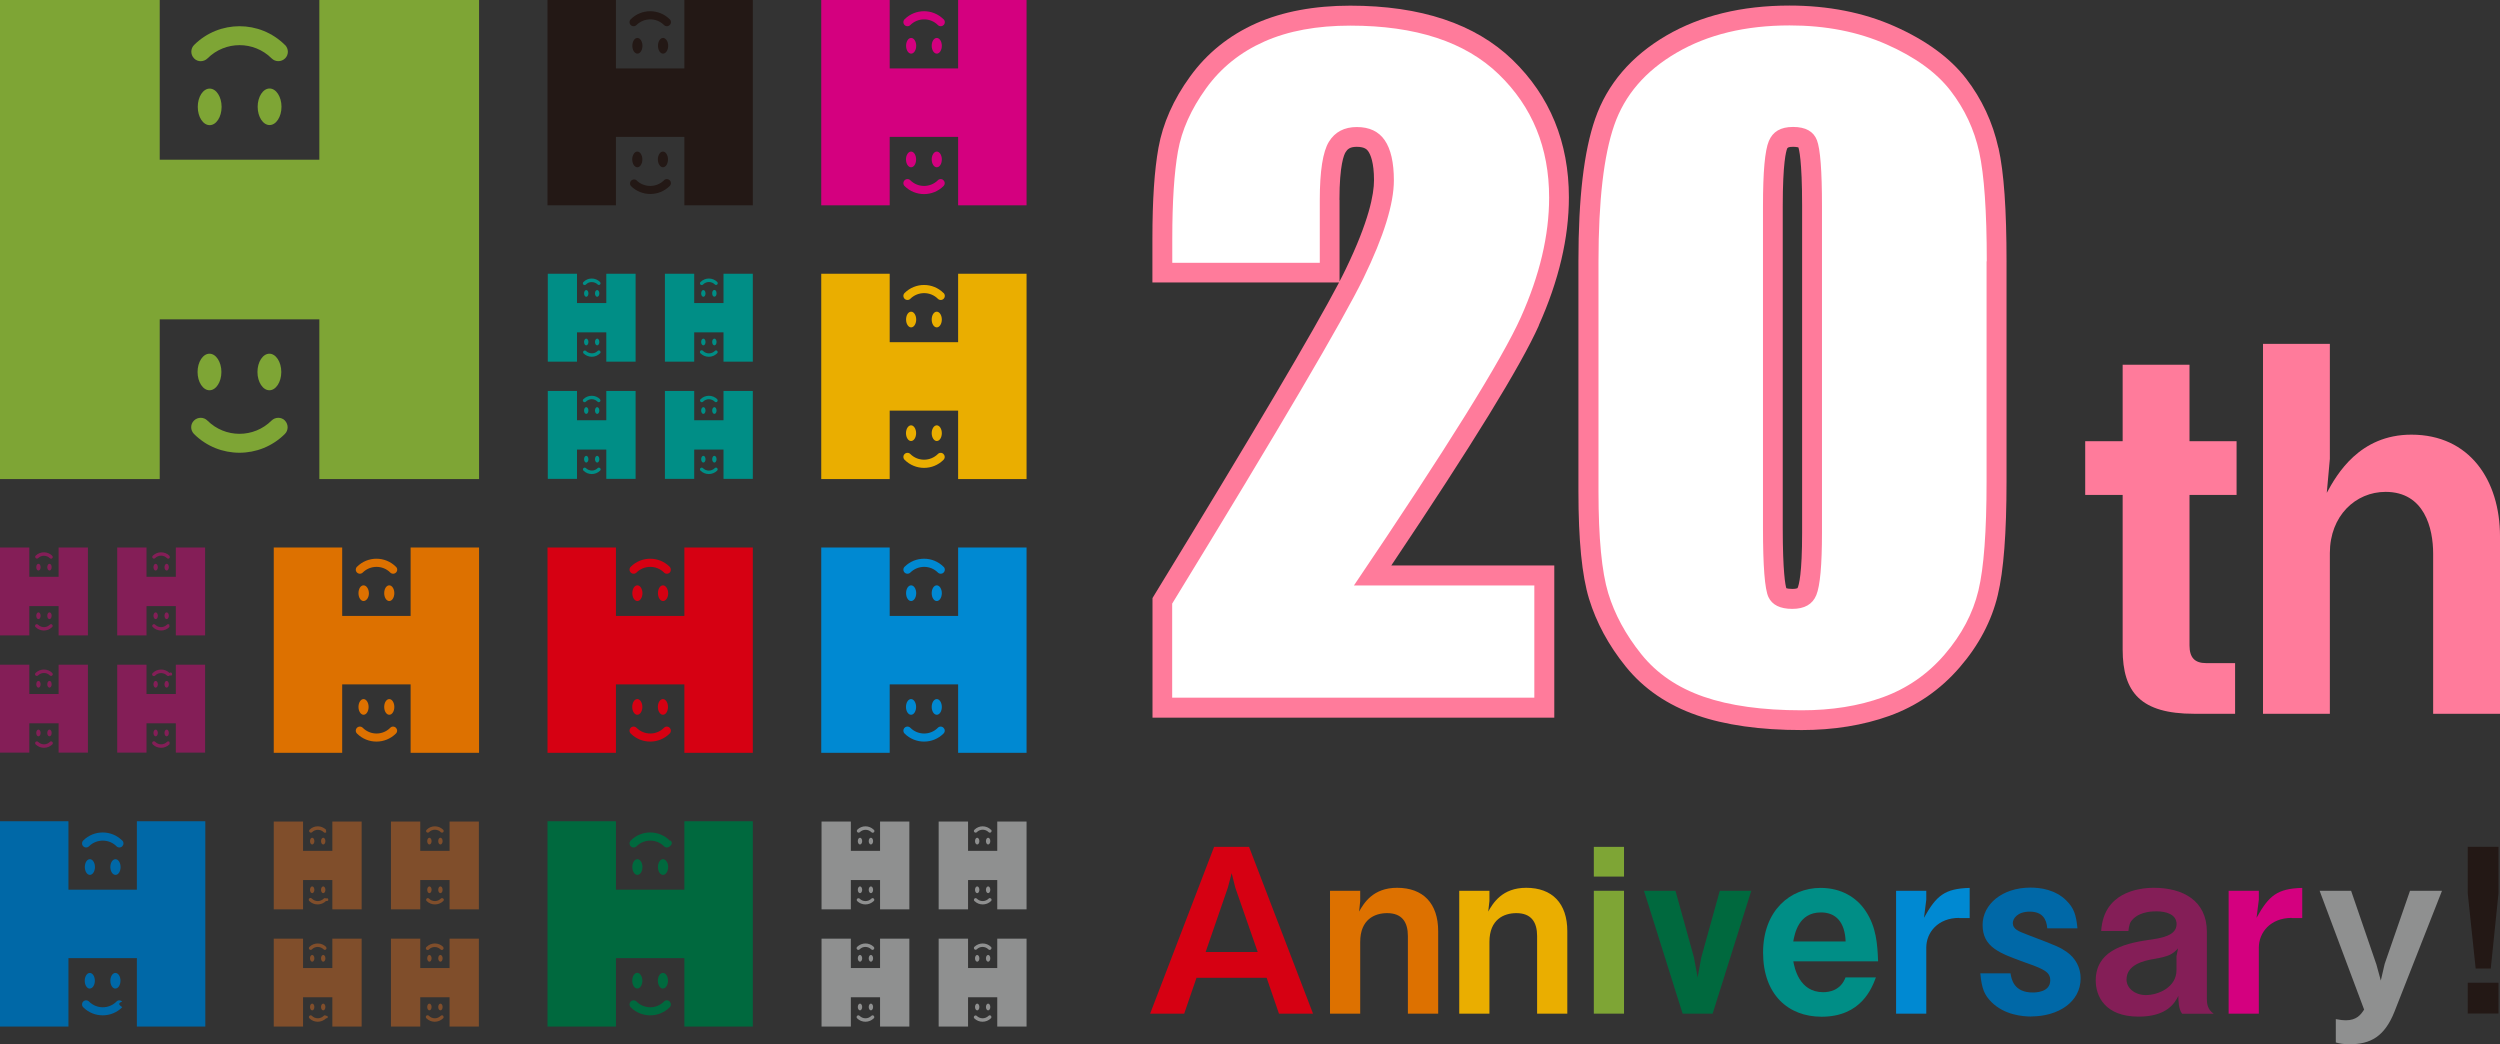 <?xml version="1.0" encoding="UTF-8"?><svg id="_レイヤー_2" xmlns="http://www.w3.org/2000/svg" viewBox="0 0 251.69 105.13"><rect x="0" y="0" width="251.69" height="105.13" fill="#333333" stroke="none"/><defs><style>.cls-1{fill:#0068a7;}.cls-2{fill:#00693e;}.cls-3{fill:#008e86;}.cls-4{fill:#0089d2;}.cls-5{fill:#eaae00;}.cls-6{fill:#fff;}.cls-7{fill:#ff7b9b;}.cls-8{fill:#7ea535;}.cls-9{fill:#804e2b;}.cls-10{fill:#8f9090;}.cls-11{fill:#d4007f;}.cls-12{fill:#dd7100;}.cls-13{fill:#d60012;}.cls-14{fill:#231815;}.cls-15{fill:#841e57;}</style></defs><g id="_レイヤー_1-2"><g id="_レイヤー_3"><polygon class="cls-14" points="55.12 20.67 62.01 20.67 62.01 13.78 68.9 13.78 68.9 20.67 75.79 20.67 75.79 0 68.9 0 68.9 6.89 62.01 6.89 62.01 0 55.12 0 55.12 20.67"/><path class="cls-14" d="M64.16,16.84c.29,0,.51-.35,.51-.79s-.23-.79-.51-.79-.51,.36-.51,.79,.23,.79,.51,.79Z"/><path class="cls-14" d="M66.74,16.84c.29,0,.51-.35,.51-.79s-.23-.79-.51-.79-.51,.36-.51,.79,.24,.79,.51,.79Z"/><path class="cls-14" d="M67.42,18.15c-.16-.16-.42-.16-.57,0,0,0,0,0,0,0-.77,.76-2.01,.76-2.77,0-.18-.14-.43-.1-.57,.07-.11,.15-.11,.36,0,.5,1.08,1.08,2.84,1.08,3.92,0,.16-.16,.15-.42,0-.57,0,0,0,0,0,0Z"/><path class="cls-14" d="M66.75,3.82c-.29,0-.51,.36-.51,.79s.23,.79,.51,.79,.52-.35,.52-.79-.24-.79-.52-.79Z"/><path class="cls-14" d="M64.17,3.82c-.29,0-.51,.36-.51,.79s.23,.79,.51,.79,.51-.35,.51-.79-.23-.79-.51-.79Z"/><path class="cls-14" d="M67.42,1.94c-1.08-1.08-2.84-1.08-3.92,0-.16,.16-.16,.42,0,.58,.16,.16,.42,.16,.58,0,.77-.76,2.01-.76,2.77,0,.08,.08,.18,.12,.29,.12,.22,0,.41-.18,.41-.41,0-.11-.04-.21-.12-.29h0Z"/><polygon class="cls-11" points="82.68 20.67 89.57 20.67 89.57 13.78 96.46 13.78 96.46 20.67 103.35 20.67 103.35 0 96.46 0 96.46 6.89 89.57 6.89 89.57 0 82.68 0 82.68 20.67"/><path class="cls-11" d="M91.72,16.84c.29,0,.51-.35,.51-.79s-.23-.79-.51-.79-.51,.36-.51,.79,.23,.79,.51,.79Z"/><path class="cls-11" d="M94.31,16.84c.29,0,.51-.35,.51-.79s-.23-.79-.51-.79-.51,.36-.51,.79,.23,.79,.51,.79Z"/><path class="cls-11" d="M94.99,18.15c-.16-.16-.42-.16-.57,0,0,0,0,0,0,0-.77,.76-2.01,.76-2.77,0-.16-.16-.42-.16-.58,0s-.16,.42,0,.58c1.08,1.08,2.84,1.08,3.92,0,.16-.16,.16-.42,0-.57,0,0,0,0,0,0Z"/><path class="cls-11" d="M94.31,3.82c-.29,0-.51,.36-.51,.79s.23,.79,.51,.79,.51-.35,.51-.79-.23-.79-.51-.79Z"/><path class="cls-11" d="M91.73,3.82c-.29,0-.51,.36-.51,.79s.23,.79,.51,.79,.51-.35,.51-.79-.23-.79-.51-.79Z"/><path class="cls-11" d="M94.99,1.94c-1.08-1.08-2.84-1.08-3.92,0-.16,.16-.16,.42,0,.58,.16,.16,.42,.16,.58,0,.77-.76,2.01-.76,2.77,0,.08,.08,.18,.12,.29,.12,.22,0,.41-.18,.41-.41,0-.11-.04-.21-.12-.29Z"/><polygon class="cls-8" points="0 48.23 16.08 48.23 16.08 32.15 32.15 32.15 32.15 48.23 48.23 48.23 48.23 0 32.15 0 32.15 16.08 16.08 16.08 16.08 0 0 0 0 48.23"/><path class="cls-8" d="M21.09,39.29c.66,0,1.2-.83,1.2-1.84s-.54-1.84-1.2-1.84-1.2,.83-1.2,1.84,.54,1.84,1.2,1.84Z"/><path class="cls-8" d="M27.12,39.29c.66,0,1.2-.83,1.2-1.84s-.54-1.84-1.2-1.84-1.2,.83-1.2,1.84,.54,1.84,1.2,1.84Z"/><path class="cls-8" d="M28.69,42.34c-.37-.37-.97-.37-1.35,0-1.79,1.78-4.67,1.78-6.46,0-.37-.37-.97-.37-1.35,0s-.37,.97,0,1.35c2.53,2.52,6.62,2.52,9.15,0,.37-.37,.37-.97,0-1.35Z"/><path class="cls-8" d="M27.14,8.91c-.66,0-1.2,.83-1.2,1.84s.54,1.84,1.2,1.84,1.2-.83,1.2-1.84-.54-1.84-1.2-1.84Z"/><ellipse class="cls-8" cx="21.11" cy="10.76" rx="1.2" ry="1.84"/><path class="cls-8" d="M28.69,4.53c-2.53-2.52-6.62-2.52-9.15,0-.37,.37-.37,.97,0,1.35s.97,.37,1.35,0c1.79-1.78,4.67-1.78,6.46,0,.37,.37,.97,.37,1.35,0s.37-.97,0-1.35Z"/><polygon class="cls-5" points="82.68 48.23 89.57 48.23 89.57 41.34 96.46 41.34 96.46 48.23 103.35 48.23 103.35 27.56 96.46 27.56 96.46 34.45 89.57 34.45 89.57 27.56 82.68 27.56 82.68 48.23"/><path class="cls-5" d="M91.72,44.4c.29,0,.51-.36,.51-.79s-.23-.79-.51-.79-.51,.36-.51,.79,.23,.79,.51,.79Z"/><path class="cls-5" d="M94.31,44.4c.29,0,.51-.36,.51-.79s-.23-.79-.51-.79-.51,.36-.51,.79,.23,.79,.51,.79Z"/><path class="cls-5" d="M94.99,45.71c-.16-.16-.42-.16-.57,0,0,0,0,0,0,0-.77,.76-2.01,.76-2.77,0-.16-.16-.42-.16-.58,0-.16,.16-.16,.42,0,.58,1.08,1.08,2.84,1.09,3.92,0,.16-.16,.16-.41,0-.57,0,0,0,0,0,0Z"/><path class="cls-5" d="M94.31,31.38c-.29,0-.51,.35-.51,.79s.23,.79,.51,.79,.51-.36,.51-.79-.23-.79-.51-.79Z"/><path class="cls-5" d="M91.73,31.38c-.29,0-.51,.35-.51,.79s.23,.79,.51,.79,.51-.36,.51-.79-.23-.79-.51-.79Z"/><path class="cls-5" d="M94.99,29.5c-1.08-1.08-2.84-1.08-3.92,0-.16,.16-.16,.42,0,.58s.42,.16,.58,0c.77-.76,2.01-.76,2.77,0,.08,.08,.18,.12,.29,.12,.11,0,.21-.04,.29-.12,.16-.16,.16-.42,0-.58Z"/><polygon class="cls-12" points="27.56 75.79 34.45 75.79 34.45 68.9 41.34 68.9 41.34 75.79 48.23 75.79 48.23 55.12 41.34 55.12 41.34 62.01 34.45 62.01 34.45 55.12 27.56 55.12 27.56 75.79"/><path class="cls-12" d="M36.6,71.96c.29,0,.51-.36,.51-.79s-.23-.79-.51-.79-.51,.35-.51,.79,.24,.79,.51,.79Z"/><path class="cls-12" d="M39.19,71.96c.29,0,.51-.36,.51-.79s-.23-.79-.51-.79-.51,.35-.51,.79,.23,.79,.51,.79Z"/><path class="cls-12" d="M39.86,73.27c-.16-.16-.42-.16-.57,0,0,0,0,0,0,0-.76,.77-2,.77-2.77,0,0,0,0,0,0,0-.16-.16-.42-.16-.58,0-.16,.16-.16,.42,0,.58,1.08,1.08,2.84,1.08,3.92,0,.16-.16,.16-.42,0-.57,0,0,0,0,0,0Z"/><path class="cls-12" d="M39.19,58.93c-.29,0-.51,.35-.51,.79s.23,.79,.51,.79,.51-.36,.51-.79-.23-.79-.51-.79Z"/><path class="cls-12" d="M36.6,58.93c-.29,0-.51,.35-.51,.79s.23,.79,.51,.79,.54-.34,.54-.77-.24-.81-.54-.81Z"/><path class="cls-12" d="M39.86,57.06c-1.08-1.08-2.84-1.08-3.92,0-.16,.16-.16,.42,0,.58s.42,.16,.58,0c.77-.76,2.01-.76,2.77,0,.16,.16,.42,.16,.58,0,.16-.16,.16-.42,0-.57,0,0,0,0,0,0Z"/><polygon class="cls-1" points="0 103.35 6.89 103.35 6.89 96.46 13.78 96.46 13.78 103.35 20.67 103.35 20.67 82.68 13.78 82.68 13.78 89.57 6.89 89.57 6.89 82.68 0 82.68 0 103.35"/><path class="cls-1" d="M9.04,99.52c.29,0,.51-.36,.51-.79s-.23-.78-.51-.78-.51,.35-.51,.79,.23,.79,.51,.79Z"/><path class="cls-1" d="M11.62,99.52c.29,0,.51-.36,.51-.79s-.23-.78-.51-.78-.51,.35-.51,.79,.23,.79,.51,.79Z"/><path class="cls-1" d="M12.3,100.83c-.16-.16-.42-.16-.57,0,0,0,0,0,0,0-.76,.77-2,.77-2.77,0,0,0,0,0,0,0-.16-.16-.42-.16-.58,0s-.16,.42,0,.58c1.08,1.08,2.84,1.08,3.92,0,.02-.07-.68-.32,0-.58Z"/><path class="cls-1" d="M11.63,86.5c-.29,0-.52,.35-.52,.79s.23,.79,.52,.79,.51-.36,.51-.79-.23-.79-.51-.79Z"/><path class="cls-1" d="M9.05,86.5c-.29,0-.51,.35-.51,.79s.23,.79,.51,.79,.51-.36,.51-.79-.23-.79-.51-.79Z"/><path class="cls-1" d="M12.3,84.62c-1.08-1.08-2.84-1.08-3.92,0-.16,.16-.16,.42,0,.58,.16,.16,.42,.16,.58,0h0c.77-.76,2.01-.76,2.77,0,.08,.08,.18,.12,.29,.12,.23,0,.41-.19,.41-.41,0-.11-.04-.21-.12-.29h0Z"/><polygon class="cls-13" points="55.12 75.79 62.01 75.79 62.01 68.9 68.9 68.9 68.9 75.79 75.79 75.79 75.79 55.12 68.9 55.12 68.9 62.01 62.01 62.01 62.01 55.12 55.12 55.12 55.12 75.79"/><path class="cls-13" d="M64.16,71.96c.29,0,.51-.36,.51-.79s-.23-.79-.51-.79-.51,.35-.51,.79,.23,.79,.51,.79Z"/><path class="cls-13" d="M66.74,71.96c.29,0,.51-.36,.51-.79s-.23-.79-.51-.79-.51,.35-.51,.79,.24,.79,.51,.79Z"/><path class="cls-13" d="M67.42,73.27c-.16-.16-.42-.16-.57,0,0,0,0,0,0,0-.76,.77-2,.77-2.77,0,0,0,0,0,0,0-.16-.16-.42-.16-.58,0-.16,.16-.16,.42,0,.58,1.08,1.08,2.84,1.08,3.92,0,.16-.16,.16-.42,0-.57,0,0,0,0,0,0Z"/><path class="cls-13" d="M66.75,58.93c-.29,0-.51,.35-.51,.79s.23,.79,.51,.79,.52-.34,.52-.77-.24-.81-.52-.81Z"/><path class="cls-13" d="M64.17,58.93c-.29,0-.51,.35-.51,.79s.23,.79,.51,.79,.51-.36,.51-.79-.23-.79-.51-.79Z"/><path class="cls-13" d="M67.42,57.06c-1.08-1.08-2.84-1.08-3.92,0-.16,.16-.16,.42,0,.58s.42,.16,.58,0c.77-.76,2.01-.76,2.77,0,.08,.08,.18,.12,.29,.12,.11,0,.21-.04,.29-.12,.15-.16,.14-.41,0-.58Z"/><polygon class="cls-4" points="82.68 75.79 89.57 75.79 89.57 68.9 96.46 68.9 96.46 75.79 103.35 75.79 103.35 55.12 96.46 55.12 96.46 62.01 89.57 62.01 89.57 55.12 82.68 55.12 82.68 75.79"/><path class="cls-4" d="M91.72,71.96c.29,0,.51-.36,.51-.79s-.23-.79-.51-.79-.51,.35-.51,.79,.23,.79,.51,.79Z"/><path class="cls-4" d="M94.31,71.96c.29,0,.51-.36,.51-.79s-.23-.79-.51-.79-.51,.35-.51,.79,.23,.79,.51,.79Z"/><path class="cls-4" d="M94.99,73.27c-.16-.16-.42-.16-.57,0,0,0,0,0,0,0-.76,.77-2,.77-2.77,0h0c-.16-.16-.42-.16-.58,0s-.16,.42,0,.58c1.08,1.08,2.84,1.08,3.92,0,.16-.16,.17-.41,0-.57,0,0,0,0,0,0Z"/><path class="cls-4" d="M94.31,58.93c-.29,0-.51,.35-.51,.79s.23,.79,.51,.79,.51-.36,.51-.79-.23-.79-.51-.79Z"/><path class="cls-4" d="M91.73,58.93c-.29,0-.51,.35-.51,.79s.23,.79,.51,.79,.51-.36,.51-.79-.23-.79-.51-.79Z"/><path class="cls-4" d="M94.99,57.06c-1.08-1.08-2.84-1.08-3.92,0-.16,.16-.16,.42,0,.58,.16,.16,.42,.16,.58,0,.77-.76,2.01-.76,2.77,0,.08,.08,.18,.12,.29,.12,.11,0,.21-.04,.29-.12,.16-.16,.16-.42,0-.58Z"/><polygon class="cls-2" points="55.12 103.35 62.01 103.35 62.01 96.46 68.9 96.46 68.9 103.35 75.79 103.35 75.79 82.68 68.9 82.68 68.9 89.57 62.01 89.57 62.01 82.68 55.12 82.68 55.12 103.35"/><path class="cls-2" d="M64.16,99.52c.29,0,.51-.36,.51-.79s-.23-.79-.51-.79-.51,.35-.51,.79,.23,.79,.51,.79Z"/><path class="cls-2" d="M66.74,99.52c.29,0,.51-.36,.51-.79s-.22-.78-.51-.78-.51,.35-.51,.79,.24,.79,.51,.79Z"/><path class="cls-2" d="M67.42,100.83c-.16-.16-.42-.16-.57,0,0,0,0,0,0,0-.76,.77-2,.77-2.77,0,0,0,0,0,0,0-.16-.16-.42-.16-.58,0-.16,.16-.16,.42,0,.58,1.08,1.08,2.84,1.08,3.92,0,.16-.16,.16-.42,0-.57,0,0,0,0,0,0Z"/><path class="cls-2" d="M66.75,86.5c-.29,0-.51,.35-.51,.79s.23,.79,.51,.79,.52-.36,.52-.79-.24-.79-.52-.79Z"/><path class="cls-2" d="M64.17,86.5c-.29,0-.51,.35-.51,.79s.23,.79,.51,.79,.51-.36,.51-.79-.23-.79-.51-.79Z"/><path class="cls-2" d="M67.42,84.62c-1.08-1.08-2.84-1.08-3.92,0-.16,.16-.16,.42,0,.58,.16,.16,.42,.16,.58,0,.77-.76,2.01-.76,2.77,0,.08,.08,.18,.12,.29,.12,.11,0,.21-.04,.29-.12,.19-.13,.27-.33,.14-.51-.03-.04-.07-.08-.14-.06Z"/><polygon class="cls-10" points="82.71 91.55 85.66 91.55 85.66 88.6 88.6 88.6 88.6 91.55 91.55 91.55 91.55 82.71 88.6 82.71 88.6 85.66 85.66 85.66 85.66 82.71 82.71 82.71 82.71 91.55"/><path class="cls-10" d="M86.58,89.92c.12,0,.22-.15,.22-.34s-.1-.34-.22-.34-.22,.15-.22,.34,.1,.34,.22,.34Z"/><path class="cls-10" d="M87.68,89.92c.12,0,.22-.15,.22-.34s-.1-.34-.22-.34-.22,.15-.22,.34,.1,.34,.22,.34Z"/><path class="cls-10" d="M87.97,90.47c-.06-.07-.17-.07-.24,0,0,0,0,0,0,0-.33,.33-.86,.33-1.19,0-.07-.06-.18-.05-.25,.02-.05,.06-.05,.16,0,.22,.46,.46,1.21,.46,1.68,0,.07-.06,.07-.17,0-.24,0,0,0,0,0,0Z"/><path class="cls-10" d="M87.68,84.34c-.12,0-.22,.15-.22,.34s.1,.34,.22,.34,.22-.15,.22-.34-.1-.34-.22-.34Z"/><path class="cls-10" d="M86.58,84.34c-.12,0-.22,.15-.22,.34s.1,.34,.22,.34,.22-.15,.22-.34-.1-.34-.22-.34Z"/><path class="cls-10" d="M87.97,83.54c-.46-.46-1.21-.47-1.67,0,0,0,0,0,0,0-.06,.07-.05,.19,.03,.25,.06,.05,.16,.05,.22,0,.33-.33,.86-.33,1.19,0,.03,.03,.08,.05,.12,.05,.05,0,.09-.02,.12-.05,.07-.06,.07-.17,.01-.24,0,0,0,0-.01,0Z"/><polygon class="cls-10" points="94.5 91.55 97.46 91.55 97.46 88.6 100.4 88.6 100.4 91.55 103.35 91.55 103.35 82.71 100.4 82.71 100.4 85.66 97.46 85.66 97.46 82.71 94.5 82.71 94.5 91.55"/><path class="cls-10" d="M98.38,89.92c.12,0,.22-.15,.22-.34s-.1-.34-.22-.34-.22,.15-.22,.34,.1,.34,.22,.34Z"/><path class="cls-10" d="M99.48,89.92c.12,0,.22-.15,.22-.34s-.1-.34-.22-.34-.22,.15-.22,.34,.1,.34,.22,.34Z"/><path class="cls-10" d="M99.77,90.47c-.07-.07-.18-.07-.24,0,0,0,0,0,0,0-.33,.33-.86,.33-1.19,0-.07-.07-.18-.07-.24,0s-.07,.18,0,.24h0c.46,.46,1.21,.46,1.68,0,.06-.07,.06-.17,0-.24Z"/><path class="cls-10" d="M99.48,84.34c-.12,0-.22,.15-.22,.34s.1,.34,.22,.34,.22-.15,.22-.34-.1-.34-.22-.34Z"/><path class="cls-10" d="M98.38,84.34c-.12,0-.22,.15-.22,.34s.1,.34,.22,.34,.22-.15,.22-.34-.11-.34-.22-.34Z"/><path class="cls-10" d="M99.77,83.54c-.46-.46-1.21-.47-1.67,0,0,0,0,0,0,0-.07,.07-.07,.18,0,.24s.18,.07,.24,0c.33-.33,.86-.33,1.19,0,.07,.07,.18,.07,.25,0h0c.07-.07,.06-.18,0-.25Z"/><polygon class="cls-10" points="82.71 103.35 85.66 103.35 85.66 100.4 88.6 100.4 88.6 103.35 91.55 103.35 91.55 94.5 88.6 94.5 88.6 97.46 85.66 97.46 85.66 94.5 82.71 94.5 82.71 103.35"/><path class="cls-10" d="M86.58,101.72c.12,0,.22-.15,.22-.34s-.1-.34-.22-.34-.22,.15-.22,.34,.1,.34,.22,.34Z"/><path class="cls-10" d="M87.68,101.72c.12,0,.22-.15,.22-.34s-.1-.34-.22-.34-.22,.15-.22,.34,.1,.34,.22,.34Z"/><path class="cls-10" d="M87.97,102.27c-.07-.07-.18-.07-.24,0-.33,.33-.86,.33-1.19,0-.07-.07-.18-.07-.25,0s-.07,.18,0,.25c.46,.46,1.21,.46,1.68,0,.07-.07,.07-.18,0-.24,0,0,0,0,0,0Z"/><path class="cls-10" d="M87.68,96.14c-.12,0-.22,.15-.22,.34s.1,.34,.22,.34,.22-.15,.22-.34-.1-.34-.22-.34Z"/><path class="cls-10" d="M86.58,96.14c-.12,0-.22,.15-.22,.34s.1,.34,.22,.34,.22-.15,.22-.34-.1-.34-.22-.34Z"/><path class="cls-10" d="M87.97,95.33c-.46-.46-1.21-.46-1.68,0-.07,.07-.07,.18,0,.25s.18,.07,.25,0c.32-.33,.85-.33,1.18,0,0,0,0,0,0,0,.07,.07,.18,.07,.24,0,0,0,0,0,0,0,.07-.06,.08-.17,.01-.24,0,0,0,0-.01,0Z"/><polygon class="cls-10" points="94.5 103.35 97.46 103.35 97.46 100.4 100.4 100.4 100.4 103.35 103.35 103.35 103.35 94.5 100.4 94.5 100.4 97.46 97.46 97.46 97.46 94.5 94.5 94.5 94.5 103.35"/><path class="cls-10" d="M98.38,101.72c.12,0,.22-.15,.22-.34s-.1-.34-.22-.34-.22,.15-.22,.34,.1,.34,.22,.34Z"/><path class="cls-10" d="M99.48,101.72c.12,0,.22-.15,.22-.34s-.1-.34-.22-.34-.22,.15-.22,.34,.1,.34,.22,.34Z"/><path class="cls-10" d="M99.77,102.27c-.07-.07-.18-.07-.25,0-.33,.33-.86,.33-1.19,0-.07-.06-.19-.05-.25,.03-.05,.06-.05,.16,0,.22,.46,.46,1.21,.46,1.68,0,.07-.07,.07-.18,0-.25,0,0,0,0,0,0Z"/><path class="cls-10" d="M99.48,96.14c-.12,0-.22,.15-.22,.34s.1,.34,.22,.34,.22-.15,.22-.34-.1-.34-.22-.34Z"/><path class="cls-10" d="M98.38,96.14c-.12,0-.22,.15-.22,.34s.1,.34,.22,.34,.22-.15,.22-.34-.11-.34-.22-.34Z"/><path class="cls-10" d="M99.77,95.33c-.46-.46-1.21-.46-1.68,0-.06,.07-.05,.18,.02,.25,.06,.05,.16,.05,.22,0,.32-.33,.85-.33,1.18,0,0,0,0,0,0,0,.07,.07,.18,.07,.25,0h0c.07-.07,.08-.17,.02-.24,0,0,0,0-.02,0Z"/><polygon class="cls-9" points="27.56 91.55 30.51 91.55 30.51 88.6 33.46 88.6 33.46 91.55 36.41 91.55 36.41 82.71 33.46 82.71 33.46 85.66 30.51 85.66 30.51 82.71 27.56 82.71 27.56 91.55"/><path class="cls-9" d="M31.43,89.92c.12,0,.22-.15,.22-.34s-.1-.34-.22-.34-.22,.15-.22,.34,.1,.34,.22,.34Z"/><path class="cls-9" d="M32.54,89.92c.12,0,.22-.15,.22-.34s-.1-.34-.22-.34-.22,.15-.22,.34,.1,.34,.22,.34Z"/><path class="cls-9" d="M32.83,90.47c-.06-.07-.17-.07-.24,0,0,0,0,0,0,0-.33,.33-.86,.33-1.19,0-.06-.07-.17-.09-.25-.03-.07,.06-.09,.17-.03,.25,0,0,.01,.02,.02,.02,.46,.46,1.21,.46,1.68,0,.13,0,.23,0,.23-.12,0-.13-.11-.23-.23-.12Z"/><path class="cls-9" d="M32.54,84.34c-.12,0-.22,.15-.22,.34s.1,.34,.22,.34,.22-.15,.22-.34-.1-.34-.22-.34Z"/><path class="cls-9" d="M31.43,84.34c-.12,0-.22,.15-.22,.34s.1,.34,.22,.34,.22-.15,.22-.34-.1-.34-.22-.34Z"/><path class="cls-9" d="M32.83,83.54c-.46-.46-1.21-.47-1.67,0,0,0,0,0,0,0-.06,.07-.05,.19,.03,.25,.06,.05,.16,.05,.22,0,.33-.33,.86-.33,1.19,0,.03,.03,.08,.05,.12,.05,.05,0,.09-.02,.12-.05,.03-.05-.06-.15,0-.24Z"/><polygon class="cls-9" points="39.36 91.55 42.31 91.55 42.31 88.6 45.26 88.6 45.26 91.55 48.21 91.55 48.21 82.71 45.26 82.71 45.26 85.66 42.31 85.66 42.31 82.71 39.36 82.71 39.36 91.55"/><path class="cls-9" d="M43.23,89.92c.12,0,.22-.15,.22-.34s-.1-.34-.22-.34-.22,.15-.22,.34,.1,.34,.22,.34Z"/><path class="cls-9" d="M44.34,89.92c.12,0,.22-.15,.22-.34s-.1-.34-.22-.34-.22,.15-.22,.34,.1,.34,.22,.34Z"/><path class="cls-9" d="M44.62,90.47c-.07-.07-.18-.07-.24,0,0,0,0,0,0,0-.33,.33-.86,.33-1.19,0-.07-.07-.18-.07-.24,0s-.07,.18,0,.24h0c.46,.46,1.21,.46,1.68,0,.07-.07,.07-.18,0-.24Z"/><path class="cls-9" d="M44.34,84.34c-.12,0-.22,.15-.22,.34s.1,.34,.22,.34,.22-.15,.22-.34-.1-.34-.22-.34Z"/><path class="cls-9" d="M43.23,84.34c-.12,0-.22,.15-.22,.34s.1,.34,.22,.34,.22-.15,.22-.34-.1-.34-.22-.34Z"/><path class="cls-9" d="M44.62,83.54c-.46-.46-1.21-.47-1.67,0,0,0,0,0,0,0-.07,.07-.07,.18,0,.24s.18,.07,.24,0c.33-.33,.86-.33,1.19,0,.03,.03,.08,.05,.12,.05,.05,0,.09-.02,.12-.05,.07-.07,.06-.18,0-.24Z"/><polygon class="cls-9" points="27.56 103.35 30.51 103.35 30.51 100.4 33.46 100.4 33.46 103.35 36.41 103.35 36.41 94.5 33.46 94.5 33.46 97.46 30.51 97.46 30.51 94.5 27.56 94.5 27.56 103.35"/><path class="cls-9" d="M31.43,101.72c.12,0,.22-.15,.22-.34s-.1-.34-.22-.34-.22,.15-.22,.34,.1,.34,.22,.34Z"/><path class="cls-9" d="M32.54,101.72c.12,0,.22-.15,.22-.34s-.1-.34-.22-.34-.22,.15-.22,.34,.1,.34,.22,.34Z"/><path class="cls-9" d="M32.83,102.27c-.07-.07-.18-.07-.24,0-.33,.33-.86,.33-1.19,0-.07-.07-.18-.07-.25,0s-.07,.18,0,.25c.46,.46,1.21,.46,1.68,0,.1,0,.17-.03,.17-.12,0-.1-.08-.17-.17-.12Z"/><path class="cls-9" d="M32.54,96.14c-.12,0-.22,.15-.22,.34s.1,.34,.22,.34,.22-.15,.22-.34-.1-.34-.22-.34Z"/><path class="cls-9" d="M31.43,96.14c-.12,0-.22,.15-.22,.34s.1,.34,.22,.34,.22-.15,.22-.34-.1-.34-.22-.34Z"/><path class="cls-9" d="M32.83,95.33c-.46-.46-1.21-.46-1.68,0-.07,.07-.07,.18,0,.25s.18,.07,.25,0c.32-.33,.85-.33,1.18,0,0,0,0,0,0,0,.07,.07,.18,.07,.24,0,0,0,0,0,0,0,.07-.07,.07-.18,0-.24,0,0,0,0,0,0Z"/><polygon class="cls-9" points="39.36 103.35 42.31 103.35 42.31 100.4 45.26 100.4 45.26 103.35 48.21 103.35 48.21 94.5 45.26 94.5 45.26 97.46 42.31 97.46 42.31 94.5 39.36 94.5 39.36 103.35"/><path class="cls-9" d="M43.23,101.72c.12,0,.22-.15,.22-.34s-.1-.34-.22-.34-.22,.15-.22,.34,.1,.34,.22,.34Z"/><path class="cls-9" d="M44.34,101.72c.12,0,.22-.15,.22-.34s-.1-.34-.22-.34-.22,.15-.22,.34,.1,.34,.22,.34Z"/><path class="cls-9" d="M44.62,102.27c-.07-.07-.18-.07-.25,0-.33,.33-.86,.33-1.19,0-.06-.07-.17-.08-.25-.02-.07,.06-.08,.17-.02,.25,0,0,.02,.02,.02,.02,.46,.46,1.21,.46,1.68,0,.07-.07,.07-.18,0-.25Z"/><path class="cls-9" d="M44.34,96.14c-.12,0-.22,.15-.22,.34s.1,.34,.22,.34,.22-.15,.22-.34-.1-.34-.22-.34Z"/><path class="cls-9" d="M43.23,96.14c-.12,0-.22,.15-.22,.34s.1,.34,.22,.34,.22-.15,.22-.34-.1-.34-.22-.34Z"/><path class="cls-9" d="M44.62,95.33c-.46-.46-1.21-.46-1.68,0-.07,.06-.09,.17-.03,.25,.06,.07,.17,.09,.25,.03,0,0,.02-.01,.02-.02,.32-.33,.85-.33,1.18,0,0,0,0,0,0,0,.03,.03,.08,.05,.12,.05,.05,0,.09-.02,.12-.05,.07-.07,.08-.18,.01-.25,0,0,0,0-.01,0Z"/><polygon class="cls-15" points="0 63.97 2.95 63.97 2.95 61.02 5.9 61.02 5.9 63.97 8.85 63.97 8.85 55.12 5.9 55.12 5.9 58.07 2.95 58.07 2.95 55.12 0 55.12 0 63.97"/><path class="cls-15" d="M3.87,62.33c.12,0,.22-.15,.22-.34s-.1-.34-.22-.34-.22,.15-.22,.34,.1,.34,.22,.34Z"/><path class="cls-15" d="M4.98,62.33c.12,0,.22-.15,.22-.34s-.1-.34-.22-.34-.22,.15-.22,.34,.09,.34,.22,.34Z"/><path class="cls-15" d="M5.26,62.89c-.07-.07-.18-.07-.24,0-.33,.33-.86,.33-1.19,0-.07-.07-.18-.07-.25,0-.07,.07-.07,.18,0,.24,.46,.46,1.21,.47,1.67,0,0,0,0,0,0,0,.07-.06,.07-.17,0-.24,0,0,0,0,0,0Z"/><path class="cls-15" d="M4.98,56.76c-.12,0-.22,.15-.22,.34s.1,.34,.22,.34,.22-.15,.22-.34-.09-.34-.22-.34Z"/><path class="cls-15" d="M3.87,56.76c-.12,0-.22,.15-.22,.34s.1,.34,.22,.34,.22-.15,.22-.34-.1-.34-.22-.34Z"/><path class="cls-15" d="M5.26,55.95c-.46-.46-1.21-.46-1.68,0-.06,.07-.05,.19,.03,.25,.06,.05,.16,.05,.22,0,.33-.33,.86-.33,1.19,0,.03,.03,.08,.05,.12,.05,.05,0,.09-.02,.12-.05,.07-.06,.07-.17,0-.24,0,0,0,0,0,0Z"/><polygon class="cls-15" points="11.8 63.97 14.75 63.97 14.75 61.02 17.7 61.02 17.7 63.97 20.65 63.97 20.65 55.12 17.7 55.12 17.7 58.07 14.75 58.07 14.75 55.12 11.8 55.12 11.8 63.97"/><path class="cls-15" d="M15.67,62.33c.12,0,.22-.15,.22-.34s-.1-.34-.22-.34-.22,.15-.22,.34,.1,.34,.22,.34Z"/><path class="cls-15" d="M16.78,62.33c.12,0,.22-.15,.22-.34s-.1-.34-.22-.34-.22,.15-.22,.34,.1,.34,.22,.34Z"/><path class="cls-15" d="M17.06,62.89c-.07-.07-.18-.07-.25,0-.33,.33-.86,.33-1.19,0-.07-.07-.18-.07-.24,0-.07,.06-.07,.17,0,.24,0,0,0,0,0,0,.46,.46,1.21,.47,1.67,0,0,0,0,0,0,0,.03-.05-.02-.16,0-.24Z"/><path class="cls-15" d="M16.78,56.76c-.12,0-.22,.15-.22,.34s.1,.34,.22,.34,.22-.15,.22-.34-.1-.34-.22-.34Z"/><path class="cls-15" d="M15.67,56.76c-.12,0-.22,.15-.22,.34s.1,.34,.22,.34,.22-.15,.22-.34-.1-.34-.22-.34Z"/><path class="cls-15" d="M17.06,55.95c-.46-.46-1.21-.46-1.68,0-.07,.07-.07,.18,0,.24,.07,.07,.18,.07,.24,0h0c.33-.33,.86-.33,1.19,0,.07,.07,.18,.07,.25,0,0,0,0,0,0,0,.05-.06,.04-.17,0-.24Z"/><polygon class="cls-15" points="0 75.77 2.95 75.77 2.95 72.82 5.9 72.82 5.9 75.77 8.85 75.77 8.85 66.92 5.9 66.92 5.9 69.87 2.95 69.87 2.95 66.92 0 66.92 0 75.77"/><path class="cls-15" d="M3.87,74.13c.12,0,.22-.15,.22-.34s-.1-.34-.22-.34-.22,.15-.22,.34,.1,.34,.22,.34Z"/><path class="cls-15" d="M4.98,74.13c.12,0,.22-.15,.22-.34s-.1-.34-.22-.34-.22,.15-.22,.34,.09,.34,.22,.34Z"/><path class="cls-15" d="M5.26,74.69c-.07-.07-.18-.07-.24,0-.32,.33-.85,.33-1.18,0,0,0,0,0,0,0-.07-.07-.18-.07-.25,0s-.07,.18,0,.25h0c.46,.46,1.21,.46,1.68,0,.07-.07,.07-.18,0-.24,0,0,0,0,0,0Z"/><path class="cls-15" d="M4.98,68.55c-.12,0-.22,.15-.22,.34s.1,.34,.22,.34,.22-.15,.22-.34-.09-.34-.22-.34Z"/><path class="cls-15" d="M3.87,68.55c-.12,0-.22,.15-.22,.34s.1,.34,.22,.34,.22-.15,.22-.34-.1-.34-.22-.34Z"/><path class="cls-15" d="M5.26,67.75c-.46-.46-1.21-.46-1.68,0-.07,.07-.07,.18,0,.25,.07,.07,.18,.07,.25,0,.33-.33,.86-.33,1.19,0,.03,.03,.08,.05,.12,.05,.05,0,.09-.02,.12-.05,.07-.07,.07-.18,0-.24,0,0,0,0,0,0Z"/><polygon class="cls-15" points="11.8 75.77 14.75 75.77 14.75 72.82 17.7 72.82 17.7 75.77 20.65 75.77 20.65 66.92 17.7 66.92 17.7 69.87 14.75 69.87 14.75 66.92 11.8 66.92 11.8 75.77"/><path class="cls-15" d="M15.67,74.13c.12,0,.22-.15,.22-.34s-.1-.34-.22-.34-.22,.15-.22,.34,.1,.34,.22,.34Z"/><path class="cls-15" d="M16.78,74.13c.12,0,.22-.15,.22-.34s-.1-.34-.22-.34-.22,.15-.22,.34,.1,.34,.22,.34Z"/><path class="cls-15" d="M17.06,74.69c-.07-.07-.18-.07-.25,0-.32,.33-.85,.33-1.18,0,0,0,0,0,0,0-.06-.07-.17-.08-.25-.02-.07,.06-.08,.17-.02,.25,0,0,.02,.02,.02,.02,.46,.46,1.21,.46,1.68,0,.04-.06,0-.16,0-.25Z"/><path class="cls-15" d="M16.78,68.55c-.12,0-.22,.15-.22,.34s.1,.34,.22,.34,.22-.15,.22-.34-.1-.34-.22-.34Z"/><path class="cls-15" d="M15.67,68.55c-.12,0-.22,.15-.22,.34s.1,.34,.22,.34,.22-.15,.22-.34-.1-.34-.22-.34Z"/><path class="cls-15" d="M17.06,67.75c-.46-.46-1.21-.46-1.68,0-.07,.06-.09,.17-.03,.25s.17,.09,.25,.03c0,0,.02-.01,.02-.02,.33-.33,.86-.33,1.19,0,.07,.07,.18,.07,.25,0,0,0,0,0,0,0,.15,0,.27,.03,.27-.12s-.12-.27-.27-.12Z"/><polygon class="cls-3" points="55.15 36.41 58.09 36.41 58.09 33.46 61.04 33.46 61.04 36.41 63.99 36.41 63.99 27.56 61.04 27.56 61.04 30.51 58.09 30.51 58.09 27.56 55.15 27.56 55.15 36.41"/><path class="cls-3" d="M59.02,34.77c.12,0,.22-.15,.22-.34s-.1-.34-.22-.34-.22,.15-.22,.34,.1,.34,.22,.34Z"/><path class="cls-3" d="M60.12,34.77c.12,0,.22-.15,.22-.34s-.1-.34-.22-.34-.22,.15-.22,.34,.11,.34,.22,.34Z"/><path class="cls-3" d="M60.41,35.33c-.06-.07-.17-.07-.24,0,0,0,0,0,0,0-.16,.16-.37,.25-.59,.24-.22,0-.44-.09-.59-.24-.07-.06-.18-.05-.25,.02-.05,.06-.05,.16,0,.22,.46,.46,1.21,.47,1.67,0,0,0,0,0,0,0,.07-.06,.07-.17,0-.24,0,0,0,0,0,0Z"/><path class="cls-3" d="M60.12,29.2c-.12,0-.22,.15-.22,.34s.1,.34,.22,.34,.22-.15,.22-.34-.1-.34-.22-.34Z"/><path class="cls-3" d="M59.02,29.2c-.12,0-.22,.15-.22,.34s.1,.34,.22,.34,.22-.15,.22-.34-.1-.34-.22-.34Z"/><path class="cls-3" d="M60.41,28.39c-.46-.46-1.21-.47-1.67,0,0,0,0,0,0,0-.07,.06-.08,.17-.02,.25,.06,.07,.17,.08,.25,.02,0,0,.02-.02,.02-.02,.16-.16,.37-.25,.59-.24,.22,0,.44,.09,.59,.24,.03,.03,.08,.05,.12,.05,.05,0,.09-.02,.12-.05,.07-.06,.07-.17,0-.24,0,0,0,0,0,0Z"/><polygon class="cls-3" points="66.94 36.41 69.89 36.41 69.89 33.46 72.84 33.46 72.84 36.41 75.79 36.41 75.79 27.56 72.84 27.56 72.84 30.51 69.89 30.51 69.89 27.56 66.94 27.56 66.94 36.41"/><path class="cls-3" d="M70.81,34.77c.12,0,.22-.15,.22-.34s-.1-.34-.22-.34-.22,.15-.22,.34,.1,.34,.22,.34Z"/><path class="cls-3" d="M71.92,34.77c.12,0,.22-.15,.22-.34s-.1-.34-.22-.34-.22,.15-.22,.34,.1,.34,.22,.34Z"/><path class="cls-3" d="M72.21,35.33c-.07-.07-.18-.07-.24,0,0,0,0,0,0,0-.33,.33-.86,.33-1.19,0-.06-.07-.17-.09-.25-.03-.07,.06-.09,.17-.03,.25,0,0,.01,.02,.02,.02,.46,.46,1.21,.47,1.68,0,0,0,0,0,0,0,.07-.07,.07-.18,0-.24Z"/><ellipse class="cls-3" cx="71.92" cy="29.53" rx=".22" ry=".34"/><path class="cls-3" d="M70.81,29.2c-.12,0-.22,.15-.22,.34s.1,.34,.22,.34,.22-.15,.22-.34-.1-.34-.22-.34Z"/><path class="cls-3" d="M72.21,28.39c-.46-.46-1.21-.47-1.68,0,0,0,0,0,0,0-.07,.06-.08,.17-.02,.25,.06,.07,.17,.08,.25,.02,0,0,.02-.02,.02-.02,.33-.33,.86-.33,1.19,0,.03,.03,.08,.05,.12,.05,.1,0,.17-.08,.17-.18,0-.04-.02-.09-.05-.12Z"/><polygon class="cls-3" points="55.15 48.21 58.09 48.21 58.09 45.26 61.04 45.26 61.04 48.21 63.99 48.21 63.99 39.36 61.04 39.36 61.04 42.31 58.09 42.31 58.09 39.36 55.15 39.36 55.15 48.21"/><path class="cls-3" d="M59.02,46.57c.12,0,.22-.15,.22-.34s-.1-.34-.22-.34-.22,.15-.22,.34,.1,.34,.22,.34Z"/><path class="cls-3" d="M60.12,46.57c.12,0,.22-.15,.22-.34s-.1-.34-.22-.34-.22,.15-.22,.34,.11,.34,.22,.34Z"/><path class="cls-3" d="M60.41,47.13c-.07-.07-.18-.07-.24,0-.16,.16-.37,.25-.59,.24-.22,0-.44-.09-.59-.24-.07-.07-.18-.07-.25,0s-.07,.18,0,.25c.46,.46,1.21,.46,1.68,0,.07-.07,.07-.18,0-.24,0,0,0,0,0,0Z"/><path class="cls-3" d="M60.12,40.99c-.12,0-.22,.15-.22,.34s.1,.34,.22,.34,.22-.15,.22-.34-.1-.34-.22-.34Z"/><path class="cls-3" d="M59.02,40.99c-.12,0-.22,.15-.22,.34s.1,.34,.22,.34,.22-.15,.22-.34-.1-.34-.22-.34Z"/><path class="cls-3" d="M60.41,40.19c-.46-.46-1.21-.46-1.68,0-.07,.07-.07,.18,0,.25s.18,.07,.25,0h0c.16-.16,.37-.25,.59-.25,.22,0,.44,.09,.59,.25,.07,.07,.18,.07,.24,0,0,0,0,0,0,0,.07-.07,.07-.18,0-.24,0,0,0,0,0,0Z"/><polygon class="cls-3" points="66.94 48.21 69.89 48.21 69.89 45.26 72.84 45.26 72.84 48.21 75.79 48.21 75.79 39.36 72.84 39.36 72.84 42.31 69.89 42.31 69.89 39.36 66.94 39.36 66.94 48.21"/><path class="cls-3" d="M70.81,46.57c.12,0,.22-.15,.22-.34s-.1-.34-.22-.34-.22,.15-.22,.34,.1,.34,.22,.34Z"/><path class="cls-3" d="M71.92,46.57c.12,0,.22-.15,.22-.34s-.1-.34-.22-.34-.22,.15-.22,.34,.1,.34,.22,.34Z"/><path class="cls-3" d="M72.21,47.13c-.07-.07-.18-.07-.25,0-.33,.33-.86,.33-1.19,0-.07-.07-.18-.07-.25,0-.07,.07-.07,.18,0,.25h0c.47,.46,1.22,.46,1.68,0,.07-.07,.07-.18,0-.25Z"/><path class="cls-3" d="M71.92,40.99c-.12,0-.22,.15-.22,.34s.1,.34,.22,.34,.22-.15,.22-.34-.1-.34-.22-.34Z"/><path class="cls-3" d="M70.81,40.99c-.12,0-.22,.15-.22,.34s.1,.34,.22,.34,.22-.15,.22-.34-.1-.34-.22-.34Z"/><path class="cls-3" d="M72.21,40.19c-.47-.46-1.22-.46-1.68,0-.07,.07-.07,.18,0,.25,.07,.07,.18,.07,.25,0,.32-.33,.85-.33,1.18,0,0,0,0,0,0,0,.03,.03,.08,.05,.12,.05,.05,0,.09-.02,.12-.05,.07-.07,.07-.18,0-.25Z"/></g><path class="cls-7" d="M154.92,32.75c2.01-4.48,3.03-8.81,3.03-12.88,0-5.54-1.91-10.2-5.67-13.84-3.75-3.63-9.25-5.46-16.34-5.46-3.63,0-6.81,.6-9.46,1.77-2.72,1.21-4.97,3.01-6.67,5.37-1.68,2.31-2.74,4.72-3.18,7.16-.41,2.28-.61,5.28-.61,9.15v4.42h18.79c-2.57,4.9-8.77,15.4-18.49,31.29l-.29,.48v12.04s40.45,0,40.45,0v-15.32h-16.41c8.18-12.2,13.05-20.12,14.86-24.17Zm-22.84-19.56c-.84,1.34-1.23,3.54-1.23,6.93v4.32h-10.85v-.42c0-3.58,.18-6.43,.54-8.45,.33-1.84,1.16-3.69,2.48-5.52,1.31-1.8,2.96-3.13,5.06-4.06,2.14-.95,4.78-1.43,7.84-1.43,6.02,0,10.58,1.46,13.56,4.34,3,2.9,4.46,6.49,4.46,10.97,0,3.5-.9,7.28-2.68,11.24-1.84,4.11-7.44,13.09-16.63,26.69l-2.11,3.12h19.94v7.32h-32.46v-6.91c10.76-17.6,17-28.22,19.06-32.48,2.19-4.52,3.26-8.01,3.26-10.7,0-2.24-.42-3.94-1.28-5.18-.69-1-2.03-2.19-4.46-2.19-1.96,0-3.52,.84-4.51,2.42Zm2.77,6.93c0-3.54,.47-4.57,.62-4.8,.17-.27,.4-.54,1.12-.54,.84,0,1.06,.31,1.17,.47,.21,.31,.57,1.09,.57,2.9,0,1.4-.5,4.09-2.85,8.95-.17,.36-.38,.77-.62,1.23v-8.21Z"/><g><path class="cls-7" d="M201.19,14.89c-.57-2.58-1.67-4.93-3.26-6.99-1.62-2.09-4.05-3.86-7.21-5.26-3.11-1.38-6.67-2.08-10.57-2.08-4.8,0-8.96,1.02-12.39,3.02-3.54,2.07-5.95,4.89-7.16,8.37-1.14,3.28-1.69,7.97-1.69,14.35v23.17c0,4.92,.35,8.46,1.07,10.82,.73,2.38,1.96,4.67,3.68,6.8,1.79,2.23,4.2,3.89,7.18,4.92,2.83,.99,6.37,1.49,10.54,1.49,3.22,0,6.2-.48,8.84-1.43,2.75-.99,5.13-2.63,7.07-4.88,1.93-2.23,3.22-4.68,3.84-7.28,.59-2.47,.88-6.22,.88-11.46V26.31c0-5.22-.26-8.96-.81-11.42Zm-19.82,54.62c-3.72,0-6.83-.42-9.23-1.26-2.29-.8-4.04-1.99-5.38-3.65-1.39-1.73-2.39-3.57-2.97-5.46-.6-1.95-.9-5.19-.9-9.65V26.31c0-5.85,.49-10.23,1.47-13.04,.9-2.59,2.67-4.63,5.4-6.23,2.81-1.64,6.3-2.47,10.37-2.47,3.34,0,6.35,.58,8.95,1.74,2.55,1.13,4.46,2.49,5.67,4.05,1.23,1.59,2.08,3.4,2.52,5.4,.47,2.15,.71,5.7,.71,10.56v22.15c0,4.85-.26,8.39-.77,10.53-.47,1.97-1.47,3.85-2.97,5.6-1.51,1.75-3.27,2.97-5.4,3.73-2.2,.79-4.72,1.19-7.49,1.19Z"/><path class="cls-7" d="M180.52,10.78c-2.76,0-3.87,1.65-4.28,2.64-.35,.83-.75,2.42-.75,7.32V53.14c0,5.47,.36,6.99,.74,7.82,.41,.88,1.5,2.35,4.21,2.35s3.86-1.65,4.27-2.63c.34-.82,.72-2.36,.72-7.04V20.73c0-5.02-.35-6.56-.65-7.34-.38-.98-1.43-2.62-4.27-2.62Zm-1.04,9.96c0-4.38,.34-5.52,.44-5.77,.03-.08,.08-.19,.6-.19,.35,0,.54,.07,.53,.05,.06,.17,.38,1.22,.38,5.91V53.63c0,4.16-.32,5.27-.46,5.58-.03,.02-.19,.08-.53,.08-.32,0-.51-.04-.6-.07-.09-.3-.36-1.57-.36-6.09V20.73Z"/></g><g><path class="cls-6" d="M154.47,58.92v11.32h-36.46v-9.47c10.81-17.66,17.23-28.59,19.27-32.79,2.04-4.2,3.05-7.47,3.05-9.82,0-1.8-.31-3.15-.92-4.04s-1.55-1.33-2.81-1.33-2.2,.49-2.81,1.48-.92,2.94-.92,5.87v6.32h-14.85v-2.42c0-3.72,.19-6.65,.57-8.8s1.33-4.26,2.83-6.34,3.46-3.65,5.87-4.72,5.29-1.6,8.65-1.6c6.59,0,11.57,1.63,14.95,4.9s5.07,7.4,5.07,12.41c0,3.8-.95,7.82-2.85,12.06-1.9,4.24-7.5,13.23-16.8,26.99h18.17Z"/><path class="cls-6" d="M200,26.31v22.15c0,5.03-.27,8.7-.82,10.99s-1.68,4.44-3.4,6.44-3.8,3.43-6.23,4.31-5.15,1.31-8.16,1.31c-3.96,0-7.26-.46-9.88-1.37s-4.72-2.34-6.28-4.29-2.67-3.99-3.32-6.13-.98-5.56-.98-10.23V26.31c0-6.1,.53-10.66,1.58-13.7s3.14-5.47,6.28-7.3,6.92-2.75,11.38-2.75c3.64,0,6.89,.64,9.76,1.91s5.02,2.82,6.44,4.66,2.39,3.9,2.89,6.19,.76,5.96,.76,10.99Zm-16.57-5.58c0-3.53-.17-5.74-.51-6.62s-1.14-1.33-2.4-1.33-2.04,.47-2.44,1.42-.59,3.12-.59,6.54V53.14c0,3.86,.18,6.18,.55,6.97s1.17,1.19,2.4,1.19,2.04-.46,2.42-1.39,.57-3.02,.57-6.28V20.73Z"/></g><g><path class="cls-7" d="M220.43,49.82v15.15c0,1.22,.51,1.79,1.68,1.79h2.91v5.1h-4.13c-5.35,0-7.19-2.14-7.19-6.48v-15.55h-3.77v-5.41h3.77v-7.7h6.73v7.7h4.74v5.41h-4.74Z"/><path class="cls-7" d="M244.96,71.85v-16.11c0-2.55-.87-6.22-4.79-6.22-3.01,0-5.61,2.4-5.61,6.17v16.17h-6.73V34.62h6.73v11.58l-.31,3.42c1.02-1.89,3.31-5.86,8.52-5.86,5.86,0,8.92,4.59,8.92,10.25v17.85h-6.73Z"/></g><g><path class="cls-13" d="M128.76,102.05l-1.24-3.61h-7.06l-1.24,3.61h-3.43l6.44-16.79h3.52l6.44,16.79h-3.43Zm-4.39-12.67l-.37-1.47-.39,1.47-2.23,6.46h5.24l-2.25-6.46Z"/><path class="cls-12" d="M141.74,102.05v-7.82c0-1.38-.58-2.3-2.09-2.3-1.24,0-2.71,.62-2.71,2.9v7.22h-3.04v-12.37h3.04v1.03l-.11,1.06c.48-.85,1.4-2.39,3.82-2.39,2.62,0,4.14,1.56,4.14,4.37v8.3h-3.04Z"/><path class="cls-5" d="M154.75,102.05v-7.82c0-1.38-.58-2.3-2.09-2.3-1.24,0-2.71,.62-2.71,2.9v7.22h-3.04v-12.37h3.04v1.03l-.12,1.06c.48-.85,1.4-2.39,3.82-2.39,2.62,0,4.14,1.56,4.14,4.37v8.3h-3.04Z"/><path class="cls-8" d="M160.46,88.25v-2.99h3.04v2.99h-3.04Zm0,13.8v-12.37h3.04v12.37h-3.04Z"/><path class="cls-2" d="M172.44,102.05h-3.04l-3.89-12.37h3.17l1.86,6.71,.37,2.02,.37-2.02,1.86-6.71h3.17l-3.89,12.37Z"/><path class="cls-3" d="M180.54,96.76c.11,.62,.57,3.13,3.01,3.13,.55,0,1.75-.14,2.25-1.49h3.06c-.39,1.03-1.45,3.96-5.47,3.96-3.36,0-5.89-2.23-5.89-6.46s2.74-6.51,5.79-6.51c2.05,0,3.63,.94,4.55,2.35,1.06,1.61,1.17,3.29,1.24,5.04h-8.55Zm2.78-4.9c-2.25,0-2.64,2.14-2.78,2.92h5.27c-.07-1.93-.97-2.92-2.48-2.92Z"/><path class="cls-4" d="M197.24,92.41c-2.14,0-3.31,1.47-3.31,2.99v6.65h-3.04v-12.37h3.04v.9l-.23,1.82c1.24-2.23,2.07-2.94,4.6-3.01v3.04h-1.06Z"/><path class="cls-1" d="M204.5,102.34c-.87,0-2.71-.16-4-1.45-.71-.71-.99-1.33-1.13-2.9h3.04c.09,.6,.35,1.93,2.23,1.93,.25,0,1.77,0,1.77-1.22,0-.85-.62-1.13-2.58-1.82-2.53-.92-4.23-1.52-4.23-3.77,0-2.07,1.98-3.75,4.81-3.75,1.04,0,2.51,.21,3.61,1.29,.76,.76,.99,1.4,1.13,2.81h-3.04c-.07-.9-.46-1.68-1.77-1.68-1.22,0-1.7,.69-1.7,1.15,0,.62,.58,.83,1.54,1.2,3.08,1.17,3.2,1.24,3.91,1.72,.87,.62,1.38,1.56,1.38,2.64,0,2.41-2.28,3.84-4.97,3.84Z"/><path class="cls-15" d="M219.68,102.05c-.35-.46-.37-1.26-.37-1.79-.34,.67-1.1,2.09-4,2.09-3.4,0-4.32-2.07-4.32-3.63,0-2.85,2.55-3.7,5.31-4.09,1.33-.18,2.83-.44,2.83-1.59,0-.99-1.06-1.29-2-1.29-.28,0-1.59-.02-2.37,.76-.35,.34-.41,.62-.48,1.22h-2.74c.23-3.84,3.66-4.35,5.31-4.35,2.85,0,5.33,1.24,5.33,4.44v6.81c0,.44,.09,1.03,.69,1.43h-3.2Zm-2.74-5.52c-1.15,.18-2.85,.6-2.85,2.09,0,.87,.85,1.56,1.95,1.56,1.24,0,3.08-.78,3.08-2.51v-1.4l.16-.8c-.53,.62-1.03,.83-2.34,1.06Z"/><path class="cls-11" d="M230.72,92.41c-2.14,0-3.31,1.47-3.31,2.99v6.65h-3.04v-12.37h3.04v.9l-.23,1.82c1.24-2.23,2.07-2.94,4.6-3.01v3.04h-1.06Z"/><path class="cls-10" d="M241.07,101.84c-1.01,2.55-2.44,3.29-4.53,3.29-.64,0-.99-.07-1.38-.18v-2.35c.46,.09,.76,.12,.99,.12,1.1,0,1.52-.55,1.86-1.08l-4.48-11.96h3.17l2.55,7.43,.44,1.61,.39-1.68,2.55-7.36h3.22l-4.78,12.16Z"/><path class="cls-14" d="M250.76,97.51h-1.52l-.8-7.59v-4.67h3.1v4.67l-.78,7.59Zm-2.32,4.53v-3.1h3.1v3.1h-3.1Z"/></g></g></svg>